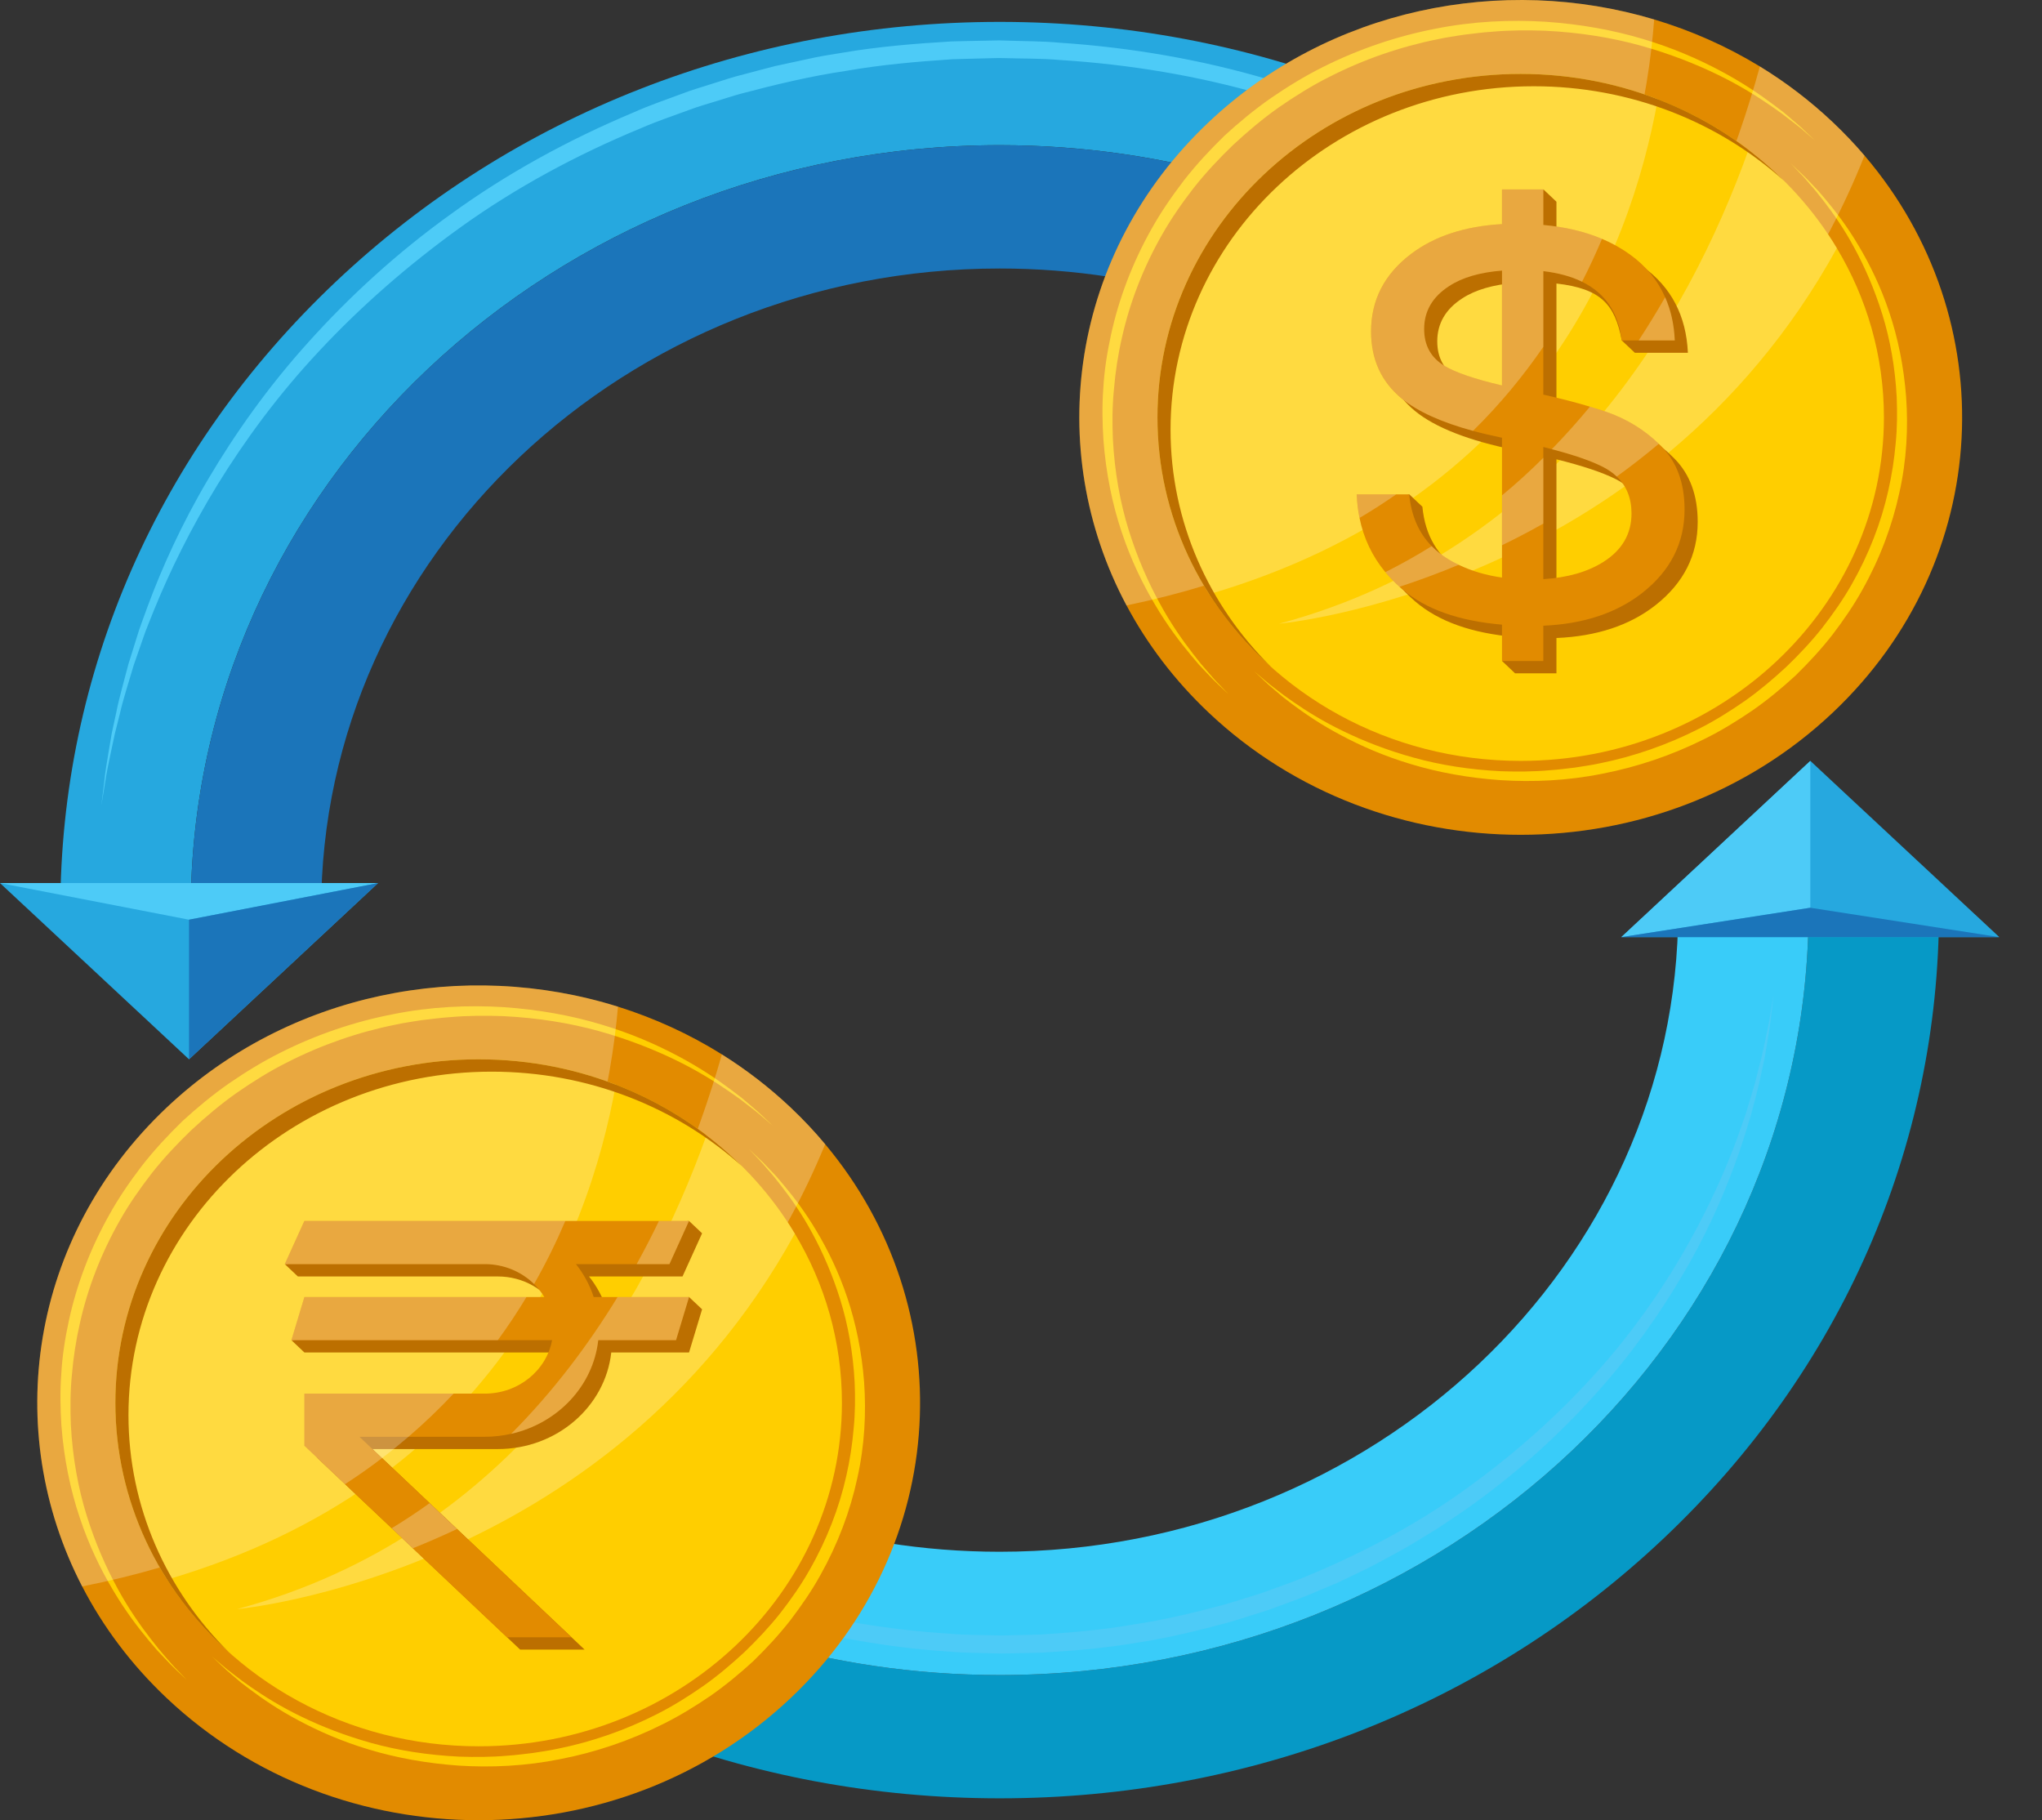<svg width="46" height="41" viewBox="0 0 46 41" fill="none" xmlns="http://www.w3.org/2000/svg">
<rect x="0" y="0" width="46" height="41" fill="#333333" stroke="none"/>
<g id="Group">
<path id="Vector" d="M22.52 3.27C30.045 3.27 36.504 7.583 39.286 13.737L41.503 11.64C40.493 9.707 39.142 7.922 37.482 6.353C33.486 2.573 28.172 0.493 22.52 0.493C16.868 0.493 11.553 2.573 7.557 6.353C3.561 10.132 1.359 15.156 1.359 20.499H4.297C4.297 10.984 12.455 3.27 22.52 3.27Z" fill="#26A8DF"/>
<path id="Vector_2" d="M40.742 20.499C40.742 30.016 32.584 37.73 22.52 37.73C14.813 37.73 8.225 33.208 5.561 26.816L3.321 28.936C4.351 31.032 5.777 32.964 7.557 34.647C11.553 38.427 16.868 40.507 22.52 40.507C28.172 40.507 33.486 38.427 37.482 34.647C41.478 30.869 43.68 25.844 43.68 20.499H40.742Z" fill="#0699C6"/>
<path id="Vector_3" d="M22.52 6.048C29.245 6.048 34.968 10.175 37.008 15.89L39.286 13.737C36.504 7.584 30.045 3.27 22.52 3.27C12.455 3.27 4.297 10.984 4.297 20.499H7.234C7.234 12.531 14.091 6.048 22.52 6.048Z" fill="#1B75BA"/>
<path id="Vector_4" d="M37.805 20.499C37.805 28.469 30.948 34.953 22.519 34.953C15.609 34.953 9.755 30.595 7.871 24.632L5.561 26.816C8.225 33.208 14.813 37.73 22.519 37.73C32.584 37.73 40.742 30.016 40.742 20.499H37.805Z" fill="#39CCF9"/>
<path id="Vector_5" d="M4.258 23.861L0 19.891H8.516L4.258 23.861Z" fill="#26A8DF"/>
<path id="Vector_6" d="M40.781 17.139L45.039 21.109H36.523L40.781 17.139Z" fill="#26A8DF"/>
<path id="Vector_7" d="M40.781 17.139V20.447L36.523 21.109L40.781 17.139Z" fill="#4DCBF7"/>
<path id="Vector_8" d="M36.523 21.109L40.781 20.447L45.039 21.109H36.523Z" fill="#1B75BA"/>
<path id="Vector_9" d="M4.258 20.716L8.516 19.891H0L4.258 20.716Z" fill="#4DCBF7"/>
<path id="Vector_10" d="M4.258 23.861V20.716L8.516 19.891L4.258 23.861Z" fill="#1B75BA"/>
<path id="Vector_11" d="M40.746 11.824C40.746 11.824 40.722 11.782 40.675 11.699C40.629 11.617 40.562 11.493 40.467 11.336C40.282 11.02 39.997 10.562 39.604 10C39.209 9.438 38.7 8.775 38.051 8.066C37.727 7.711 37.368 7.345 36.974 6.975C36.779 6.788 36.568 6.611 36.354 6.419C36.247 6.325 36.14 6.227 36.028 6.134C35.915 6.043 35.8 5.951 35.684 5.858C34.759 5.116 33.68 4.386 32.464 3.746C31.248 3.104 29.894 2.554 28.445 2.13C26.995 1.71 25.442 1.448 23.855 1.35C23.458 1.315 23.058 1.322 22.658 1.31L22.507 1.307L22.361 1.31L22.057 1.318C21.854 1.324 21.65 1.327 21.448 1.335C20.651 1.388 19.845 1.458 19.05 1.598C18.252 1.716 17.468 1.905 16.693 2.11C16.5 2.163 16.31 2.226 16.119 2.284C15.929 2.345 15.735 2.395 15.549 2.467C15.177 2.605 14.799 2.729 14.438 2.888C12.98 3.489 11.613 4.233 10.403 5.099C9.194 5.965 8.116 6.915 7.194 7.903C6.27 8.887 5.516 9.918 4.903 10.912C4.294 11.908 3.824 12.87 3.468 13.744C3.383 13.964 3.29 14.174 3.221 14.383C3.149 14.591 3.079 14.791 3.012 14.984C2.898 15.375 2.779 15.732 2.704 16.062C2.663 16.226 2.624 16.381 2.587 16.527C2.556 16.674 2.527 16.812 2.499 16.941C2.444 17.198 2.399 17.417 2.373 17.596C2.315 17.954 2.283 18.144 2.283 18.144C2.283 18.144 2.306 17.952 2.35 17.593C2.368 17.412 2.403 17.191 2.447 16.932C2.469 16.802 2.493 16.663 2.518 16.514C2.55 16.366 2.584 16.209 2.62 16.044C2.685 15.71 2.793 15.349 2.895 14.952C2.956 14.756 3.02 14.553 3.086 14.341C3.148 14.128 3.236 13.915 3.314 13.69C3.643 12.799 4.086 11.813 4.688 10.795C5.288 9.778 6.031 8.721 6.951 7.703C7.866 6.685 8.941 5.694 10.173 4.811C11.4 3.921 12.789 3.154 14.273 2.532C14.64 2.367 15.025 2.238 15.405 2.096C15.594 2.021 15.791 1.969 15.985 1.905C16.18 1.845 16.373 1.779 16.57 1.723L17.164 1.566L17.462 1.488L17.763 1.423L18.366 1.293C18.568 1.251 18.772 1.223 18.975 1.188C19.788 1.049 20.611 0.982 21.436 0.933C21.641 0.926 21.843 0.924 22.046 0.919L22.35 0.913L22.507 0.91L22.661 0.914C23.069 0.929 23.477 0.925 23.882 0.963C25.501 1.071 27.082 1.349 28.557 1.785C30.034 2.218 31.4 2.81 32.622 3.483C33.846 4.156 34.922 4.911 35.848 5.683C35.964 5.779 36.079 5.875 36.192 5.969C36.303 6.065 36.407 6.165 36.513 6.261C36.72 6.454 36.935 6.64 37.125 6.835C37.511 7.22 37.86 7.6 38.175 7.966C38.807 8.699 39.298 9.381 39.675 9.956C40.055 10.53 40.314 11.002 40.488 11.325C40.576 11.486 40.637 11.612 40.681 11.696C40.724 11.781 40.746 11.824 40.746 11.824Z" fill="#4DCBF7"/>
<path id="Vector_12" d="M6.875 27.826C6.875 27.826 6.896 27.862 6.936 27.933C6.977 28.004 7.035 28.11 7.117 28.245C7.277 28.517 7.523 28.909 7.863 29.392C8.203 29.874 8.642 30.443 9.202 31.051C9.758 31.661 10.442 32.303 11.24 32.945C12.036 33.582 12.964 34.207 14.009 34.755C15.054 35.305 16.218 35.776 17.463 36.137C18.709 36.496 20.043 36.714 21.405 36.8C21.745 36.831 22.089 36.826 22.433 36.836L22.561 36.839L22.687 36.836L22.948 36.83C23.123 36.825 23.298 36.823 23.472 36.816C24.155 36.771 24.848 36.712 25.53 36.592C26.215 36.491 26.889 36.328 27.553 36.151C27.719 36.105 27.882 36.051 28.046 36.001C28.209 35.948 28.375 35.905 28.534 35.843C28.854 35.724 29.178 35.618 29.488 35.481C30.737 34.961 31.915 34.33 32.954 33.587C33.995 32.847 34.922 32.032 35.715 31.184C36.511 30.341 37.16 29.456 37.687 28.603C38.212 27.747 38.618 26.922 38.926 26.171C39.084 25.797 39.205 25.437 39.321 25.106C39.42 24.77 39.523 24.463 39.588 24.18C39.624 24.039 39.658 23.906 39.69 23.78C39.717 23.654 39.743 23.535 39.767 23.425C39.815 23.204 39.854 23.016 39.877 22.862C39.928 22.554 39.956 22.39 39.956 22.39C39.956 22.39 39.937 22.555 39.9 22.865C39.885 23.02 39.856 23.21 39.818 23.433C39.8 23.545 39.78 23.665 39.759 23.793C39.732 23.92 39.703 24.055 39.672 24.198C39.617 24.485 39.525 24.796 39.438 25.138C39.334 25.475 39.225 25.841 39.081 26.225C38.8 26.993 38.421 27.843 37.903 28.719C37.387 29.595 36.75 30.506 35.958 31.384C35.172 32.262 34.247 33.117 33.188 33.88C32.924 34.072 32.646 34.251 32.371 34.437C32.085 34.607 31.805 34.791 31.507 34.952C31.209 35.112 30.915 35.282 30.602 35.425C30.447 35.499 30.292 35.574 30.137 35.648C29.978 35.715 29.818 35.782 29.658 35.849C29.342 35.991 29.01 36.101 28.682 36.224C28.519 36.288 28.349 36.333 28.182 36.388C28.014 36.44 27.847 36.496 27.678 36.544C26.997 36.727 26.307 36.897 25.604 37.003C24.905 37.123 24.196 37.182 23.483 37.225C23.308 37.231 23.134 37.233 22.959 37.237L22.697 37.243L22.561 37.245L22.429 37.242C22.077 37.23 21.725 37.234 21.377 37.202C19.981 37.111 18.619 36.864 17.349 36.487C16.078 36.11 14.902 35.599 13.851 35.019C12.798 34.437 11.873 33.786 11.076 33.12C10.976 33.037 10.877 32.954 10.78 32.873C10.684 32.79 10.595 32.705 10.504 32.622C10.326 32.456 10.142 32.295 9.979 32.126C9.647 31.794 9.347 31.467 9.077 31.151C8.535 30.519 8.114 29.931 7.791 29.436C7.465 28.941 7.244 28.534 7.096 28.256C7.02 28.117 6.968 28.009 6.931 27.936C6.894 27.863 6.875 27.826 6.875 27.826Z" fill="#4DCBF7"/>
<g id="Group_2">
<g id="Group_3">
<path id="Vector_13" d="M41.288 16.05C37.405 19.722 31.109 19.722 27.226 16.05C26.458 15.324 25.841 14.507 25.377 13.637C23.495 10.111 24.111 5.699 27.226 2.754C29.941 0.186 33.838 -0.586 37.263 0.438C38.092 0.686 38.894 1.039 39.645 1.497C40.228 1.853 40.778 2.272 41.288 2.754C41.542 2.994 41.78 3.245 42.002 3.504C45.155 7.196 44.917 12.619 41.288 16.05Z" fill="#E28B00"/>
<path id="Vector_14" d="M27.681 15.643C27.681 15.643 27.6 15.566 27.448 15.423C27.37 15.352 27.281 15.26 27.177 15.149C27.125 15.094 27.069 15.035 27.009 14.972C26.953 14.906 26.894 14.836 26.831 14.762C26.582 14.464 26.294 14.087 26.021 13.623C25.745 13.161 25.477 12.613 25.269 11.987C25.058 11.362 24.914 10.659 24.857 9.908C24.833 9.533 24.825 9.145 24.854 8.75C24.876 8.354 24.938 7.952 25.026 7.549C25.2 6.743 25.505 5.932 25.934 5.168C26.147 4.784 26.4 4.418 26.671 4.063C26.947 3.709 27.251 3.381 27.58 3.06C27.905 2.762 28.263 2.464 28.635 2.206C29.01 1.949 29.398 1.711 29.803 1.509C30.612 1.104 31.469 0.815 32.322 0.65C33.175 0.478 34.023 0.441 34.817 0.49C35.612 0.544 36.355 0.681 37.016 0.88C37.678 1.077 38.257 1.33 38.746 1.591C39.237 1.85 39.635 2.121 39.95 2.357C40.029 2.417 40.103 2.473 40.173 2.526C40.241 2.581 40.302 2.635 40.36 2.685C40.477 2.783 40.575 2.867 40.649 2.941C40.801 3.084 40.883 3.161 40.883 3.161C40.883 3.161 40.798 3.088 40.638 2.952C40.561 2.882 40.459 2.802 40.337 2.71C40.277 2.664 40.212 2.614 40.143 2.561C40.072 2.51 39.996 2.457 39.916 2.4C39.594 2.177 39.189 1.921 38.694 1.682C38.201 1.442 37.621 1.212 36.968 1.03C36.315 0.848 35.583 0.729 34.805 0.692C34.416 0.678 34.016 0.679 33.609 0.715C33.405 0.727 33.201 0.757 32.995 0.78C32.892 0.793 32.789 0.812 32.685 0.828C32.581 0.844 32.478 0.863 32.375 0.886C31.546 1.052 30.715 1.338 29.933 1.738C29.541 1.935 29.167 2.17 28.804 2.421C28.442 2.677 28.113 2.955 27.782 3.261C27.471 3.561 27.167 3.883 26.898 4.223C26.633 4.565 26.385 4.919 26.175 5.29C25.753 6.03 25.451 6.815 25.275 7.599C25.185 7.99 25.126 8.381 25.094 8.766C25.055 9.15 25.055 9.529 25.07 9.897C25.109 10.632 25.234 11.324 25.427 11.942C25.62 12.56 25.862 13.108 26.117 13.574C26.37 14.042 26.64 14.425 26.877 14.729C26.936 14.805 26.993 14.877 27.046 14.944C27.102 15.009 27.155 15.071 27.204 15.128C27.301 15.242 27.386 15.339 27.46 15.412C27.604 15.563 27.681 15.643 27.681 15.643Z" fill="#FFCE00"/>
<path id="Vector_15" d="M40.344 3.685C40.344 3.685 40.418 3.755 40.557 3.887C40.629 3.951 40.711 4.036 40.806 4.137C40.854 4.187 40.905 4.241 40.96 4.299C41.011 4.359 41.066 4.424 41.124 4.491C41.353 4.764 41.617 5.108 41.868 5.534C42.121 5.957 42.368 6.459 42.559 7.032C42.753 7.605 42.886 8.249 42.939 8.938C42.988 9.626 42.953 10.362 42.786 11.101C42.626 11.841 42.347 12.584 41.953 13.286C41.758 13.637 41.527 13.973 41.278 14.299C41.025 14.624 40.747 14.924 40.445 15.219C40.148 15.492 39.818 15.766 39.477 16.003C39.133 16.238 38.777 16.457 38.405 16.641C37.663 17.013 36.877 17.277 36.095 17.428C35.313 17.586 34.535 17.619 33.807 17.573C33.078 17.523 32.397 17.397 31.792 17.214C31.185 17.033 30.654 16.8 30.207 16.56C29.757 16.323 29.393 16.073 29.104 15.857C29.033 15.802 28.965 15.75 28.901 15.701C28.84 15.65 28.783 15.601 28.73 15.556C28.623 15.466 28.533 15.388 28.465 15.321C28.326 15.189 28.252 15.119 28.252 15.119C28.252 15.119 28.33 15.185 28.476 15.31C28.548 15.374 28.641 15.447 28.752 15.531C28.861 15.618 28.991 15.712 29.139 15.814C29.434 16.018 29.805 16.251 30.259 16.469C30.711 16.689 31.241 16.898 31.84 17.064C32.438 17.231 33.108 17.338 33.819 17.372C34.175 17.384 34.541 17.383 34.913 17.349C35.1 17.338 35.286 17.311 35.476 17.29C35.663 17.259 35.854 17.235 36.043 17.193C36.801 17.04 37.56 16.778 38.276 16.413C38.635 16.232 38.977 16.017 39.308 15.787C39.639 15.553 39.939 15.299 40.243 15.018C40.527 14.745 40.806 14.45 41.051 14.139C41.294 13.826 41.521 13.502 41.713 13.163C42.099 12.487 42.377 11.769 42.537 11.052C42.619 10.694 42.673 10.336 42.704 9.984C42.739 9.632 42.74 9.286 42.727 8.949C42.692 8.276 42.578 7.643 42.402 7.078C42.226 6.512 42.005 6.01 41.773 5.583C41.542 5.154 41.295 4.803 41.079 4.524C40.971 4.384 40.872 4.261 40.78 4.159C40.691 4.054 40.614 3.965 40.546 3.898C40.414 3.759 40.344 3.685 40.344 3.685Z" fill="#FFCE00"/>
<path id="Vector_16" opacity="0.25" d="M37.263 0.438C37.02 3.733 35.375 11.558 25.377 13.637C23.495 10.111 24.111 5.699 27.226 2.754C29.941 0.186 33.838 -0.586 37.263 0.438Z" fill="white"/>
<path id="Vector_17" opacity="0.25" d="M42.002 3.504C38.213 13.028 28.522 13.91 28.522 13.91C35.762 11.963 38.598 5.305 39.645 1.497C40.228 1.853 40.779 2.272 41.289 2.754C41.543 2.994 41.781 3.245 42.002 3.504Z" fill="white"/>
<path id="Vector_18" d="M42.439 9.401C42.439 13.675 38.776 17.139 34.257 17.139C31.277 17.139 28.67 15.633 27.24 13.384C26.5 12.22 26.074 10.858 26.074 9.401C26.074 5.128 29.736 1.665 34.257 1.665C35.35 1.665 36.392 1.868 37.345 2.236C38.087 2.522 38.774 2.906 39.388 3.376C40.19 3.987 40.867 4.737 41.378 5.589C42.054 6.714 42.439 8.015 42.439 9.401Z" fill="#FFCE00"/>
<path id="Vector_19" opacity="0.25" d="M37.345 2.236C36.715 5.75 34.545 11.236 27.24 13.384C26.5 12.22 26.074 10.858 26.074 9.401C26.074 5.128 29.736 1.665 34.257 1.665C35.35 1.665 36.392 1.868 37.345 2.236Z" fill="white"/>
<path id="Vector_20" opacity="0.25" d="M41.379 5.589C37.147 13.291 28.815 14.049 28.815 14.049C35.046 12.374 38.014 7.21 39.389 3.376C40.191 3.987 40.868 4.737 41.379 5.589Z" fill="white"/>
<path id="Vector_21" d="M40.18 4.065C38.714 2.748 36.73 1.943 34.551 1.943C30.032 1.943 26.369 5.406 26.369 9.679C26.369 11.749 27.228 13.63 28.629 15.017C27.055 13.609 26.074 11.613 26.074 9.401C26.074 5.128 29.738 1.665 34.257 1.665C36.588 1.665 38.689 2.586 40.18 4.065Z" fill="#BC6F00"/>
<g id="Group_4">
<path id="Vector_22" d="M37.725 10.335C37.38 9.982 36.965 9.722 36.48 9.555C36.108 9.426 35.634 9.296 35.062 9.165V6.386C36.066 6.502 36.378 6.855 36.534 7.669L36.828 7.946H38.023C37.985 7.11 37.645 6.462 37.005 6.004C36.489 5.635 35.84 5.417 35.062 5.345V4.544L34.768 4.266L34.13 5.326C33.295 5.374 32.612 5.597 32.083 5.998C31.482 6.452 31.182 7.034 31.182 7.743C31.182 8.373 31.413 8.877 31.874 9.256C32.332 9.631 33.084 9.925 34.13 10.138V13.288C33.671 13.222 33.261 13.082 32.905 12.864C32.393 12.551 32.105 12.068 32.042 11.414L31.748 11.136L30.86 11.414C30.893 12.283 31.234 12.994 31.881 13.548C32.409 14.001 33.162 14.265 34.13 14.348L33.837 14.889L34.13 15.167H35.062V14.371C35.967 14.333 36.712 14.088 37.293 13.632C37.927 13.133 38.244 12.508 38.244 11.755C38.244 11.161 38.071 10.688 37.725 10.335ZM32.829 8.514C32.527 8.331 32.377 8.056 32.377 7.689C32.377 7.287 32.564 6.964 32.94 6.721C33.238 6.527 33.636 6.412 34.13 6.372V8.96C33.516 8.816 33.08 8.667 32.829 8.514ZM36.42 12.932C36.064 13.159 35.611 13.288 35.062 13.322V10.346C35.653 10.493 36.1 10.642 36.398 10.792C36.832 11.011 37.049 11.362 37.049 11.844C37.049 12.303 36.839 12.665 36.42 12.932Z" fill="#BC6F00"/>
</g>
<g id="Group_5">
<path id="Vector_23" d="M37.43 10.057C37.409 10.036 37.389 10.015 37.367 9.996C37.035 9.674 36.641 9.435 36.185 9.276C36.072 9.237 35.948 9.199 35.816 9.16C35.515 9.069 35.164 8.978 34.766 8.888V6.107C35.105 6.148 35.396 6.227 35.638 6.346C36.161 6.602 36.459 7.042 36.531 7.668H37.727C37.711 7.307 37.639 6.984 37.509 6.695C37.509 6.693 37.509 6.693 37.509 6.693C37.34 6.309 37.075 5.987 36.709 5.726C36.519 5.59 36.312 5.474 36.088 5.38C35.7 5.216 35.259 5.112 34.766 5.067V4.266H33.835V5.048C32.999 5.095 32.316 5.319 31.787 5.72C31.187 6.174 30.886 6.756 30.886 7.466C30.886 8.095 31.116 8.599 31.577 8.978C31.934 9.269 32.469 9.512 33.181 9.705C33.384 9.761 33.603 9.812 33.835 9.86V13.009C33.479 12.959 33.153 12.863 32.86 12.722C32.773 12.68 32.689 12.636 32.608 12.585C32.473 12.502 32.354 12.408 32.252 12.302C31.961 12.007 31.792 11.618 31.745 11.136H30.563C30.57 11.32 30.59 11.497 30.626 11.666C30.718 12.124 30.912 12.531 31.207 12.887C31.301 13.002 31.409 13.113 31.526 13.217C31.545 13.235 31.564 13.254 31.585 13.27C32.114 13.723 32.865 13.987 33.835 14.07V14.889H34.766V14.094C35.67 14.055 36.415 13.81 36.997 13.354C37.631 12.855 37.948 12.23 37.948 11.476C37.948 10.883 37.775 10.409 37.43 10.057ZM32.532 8.236C32.231 8.053 32.081 7.778 32.081 7.411C32.081 7.009 32.268 6.687 32.644 6.444C32.942 6.249 33.34 6.134 33.835 6.095V8.682C33.219 8.538 32.785 8.389 32.532 8.236ZM36.124 12.654C35.767 12.881 35.315 13.011 34.766 13.045V10.068C34.832 10.085 34.895 10.101 34.957 10.118C35.455 10.248 35.838 10.38 36.102 10.514C36.226 10.576 36.331 10.65 36.42 10.735C36.641 10.944 36.753 11.222 36.753 11.566C36.753 12.024 36.543 12.387 36.124 12.654Z" fill="#E28B00"/>
</g>
<path id="Vector_24" opacity="0.25" d="M30.564 11.136H31.452C31.189 11.319 30.915 11.495 30.627 11.666C30.591 11.497 30.571 11.32 30.564 11.136Z" fill="white"/>
<path id="Vector_25" opacity="0.25" d="M34.767 5.067V4.266H33.836V5.048C33 5.095 32.317 5.319 31.789 5.72C31.188 6.174 30.887 6.756 30.887 7.466C30.887 8.095 31.117 8.599 31.579 8.978C31.936 9.269 32.47 9.512 33.182 9.705C33.798 9.1 34.321 8.461 34.767 7.811V6.107C35.106 6.148 35.397 6.227 35.639 6.346C35.805 6.023 35.954 5.699 36.089 5.38C35.701 5.216 35.261 5.112 34.767 5.067ZM33.836 8.682C33.221 8.538 32.786 8.389 32.533 8.236C32.232 8.053 32.082 7.778 32.082 7.411C32.082 7.009 32.269 6.687 32.645 6.444C32.943 6.249 33.341 6.134 33.836 6.095V8.682Z" fill="white"/>
<path id="Vector_26" opacity="0.25" d="M32.609 12.585C32.69 12.635 32.774 12.68 32.86 12.722C32.393 12.916 31.945 13.08 31.527 13.217C31.409 13.113 31.302 13.002 31.208 12.887C31.571 12.705 31.919 12.509 32.252 12.302C32.355 12.408 32.474 12.502 32.609 12.585Z" fill="white"/>
<path id="Vector_27" opacity="0.25" d="M34.767 10.311V11.794C34.453 11.97 34.142 12.133 33.836 12.281V11.158C34.164 10.887 34.474 10.604 34.767 10.311Z" fill="white"/>
<path id="Vector_28" opacity="0.25" d="M37.368 9.996C37.055 10.259 36.738 10.505 36.421 10.734C36.333 10.65 36.227 10.576 36.104 10.514C35.839 10.38 35.456 10.248 34.958 10.118C35.261 9.807 35.547 9.486 35.817 9.16C35.95 9.199 36.073 9.237 36.186 9.276C36.643 9.435 37.036 9.673 37.368 9.996Z" fill="white"/>
<path id="Vector_29" opacity="0.25" d="M37.728 7.668H36.914C37.126 7.346 37.324 7.02 37.511 6.695C37.64 6.984 37.712 7.307 37.728 7.668Z" fill="white"/>
</g>
<g id="Group_6">
<path id="Vector_30" d="M17.814 38.246C13.931 41.918 7.635 41.918 3.752 38.246C2.954 37.492 2.32 36.641 1.851 35.734C0.033 32.225 0.666 27.868 3.752 24.95C6.503 22.349 10.464 21.591 13.921 22.675C14.736 22.931 15.525 23.289 16.262 23.75C16.81 24.093 17.331 24.493 17.814 24.95C18.092 25.212 18.35 25.487 18.588 25.772C21.677 29.462 21.42 34.837 17.814 38.246Z" fill="#E28B00"/>
<path id="Vector_31" d="M4.207 37.839C4.207 37.839 4.126 37.763 3.974 37.619C3.897 37.548 3.807 37.456 3.704 37.346C3.652 37.29 3.596 37.231 3.536 37.168C3.48 37.102 3.42 37.032 3.357 36.958C3.108 36.66 2.821 36.283 2.547 35.819C2.271 35.357 2.003 34.809 1.796 34.183C1.585 33.558 1.44 32.855 1.383 32.104C1.359 31.729 1.351 31.341 1.381 30.946C1.402 30.55 1.465 30.148 1.552 29.745C1.727 28.939 2.032 28.128 2.461 27.364C2.674 26.98 2.926 26.614 3.197 26.259C3.473 25.906 3.78 25.575 4.104 25.259C4.434 24.955 4.789 24.661 5.161 24.402C5.537 24.145 5.924 23.906 6.33 23.705C7.139 23.299 7.995 23.011 8.849 22.846C9.701 22.674 10.55 22.637 11.344 22.686C12.138 22.74 12.882 22.877 13.542 23.076C14.204 23.273 14.784 23.526 15.273 23.787C15.764 24.046 16.162 24.317 16.477 24.553C16.555 24.613 16.629 24.669 16.699 24.722C16.767 24.777 16.828 24.831 16.887 24.881C17.003 24.979 17.101 25.063 17.176 25.137C17.328 25.28 17.409 25.357 17.409 25.357C17.409 25.357 17.324 25.284 17.165 25.148C17.087 25.078 16.985 24.998 16.864 24.906C16.804 24.86 16.739 24.81 16.67 24.757C16.598 24.706 16.522 24.653 16.442 24.596C16.12 24.373 15.716 24.117 15.221 23.878C14.727 23.638 14.148 23.408 13.495 23.226C12.841 23.044 12.109 22.925 11.332 22.888C10.943 22.874 10.542 22.875 10.136 22.911C9.932 22.924 9.728 22.953 9.521 22.976C9.418 22.989 9.316 23.008 9.212 23.024C9.108 23.04 9.004 23.059 8.901 23.082C8.072 23.248 7.242 23.534 6.46 23.934C6.067 24.131 5.693 24.366 5.331 24.617C4.97 24.872 4.637 25.153 4.311 25.455C3.995 25.759 3.695 26.078 3.425 26.419C3.16 26.762 2.911 27.115 2.702 27.486C2.28 28.226 1.977 29.011 1.802 29.795C1.712 30.186 1.653 30.577 1.62 30.962C1.582 31.347 1.582 31.725 1.596 32.093C1.635 32.828 1.76 33.52 1.953 34.138C2.146 34.756 2.389 35.304 2.643 35.77C2.896 36.238 3.167 36.621 3.403 36.925C3.463 37.001 3.519 37.073 3.573 37.14C3.629 37.206 3.681 37.267 3.73 37.324C3.828 37.438 3.912 37.535 3.986 37.608C4.13 37.759 4.207 37.839 4.207 37.839Z" fill="#FFCE00"/>
<path id="Vector_32" d="M16.87 25.881C16.87 25.881 16.944 25.951 17.084 26.083C17.155 26.147 17.237 26.232 17.332 26.333C17.38 26.383 17.431 26.437 17.486 26.495C17.538 26.555 17.592 26.62 17.65 26.688C17.879 26.96 18.143 27.305 18.394 27.73C18.648 28.153 18.895 28.655 19.086 29.228C19.279 29.801 19.413 30.445 19.466 31.134C19.514 31.822 19.479 32.558 19.312 33.297C19.153 34.037 18.873 34.78 18.48 35.481C18.285 35.833 18.053 36.169 17.805 36.495C17.551 36.82 17.273 37.12 16.971 37.415C16.674 37.688 16.344 37.962 16.004 38.199C15.659 38.434 15.304 38.653 14.931 38.837C14.19 39.209 13.404 39.473 12.621 39.624C11.84 39.782 11.061 39.816 10.333 39.77C9.605 39.719 8.924 39.593 8.318 39.41C7.711 39.229 7.181 38.996 6.733 38.756C6.283 38.519 5.919 38.269 5.631 38.053C5.559 37.998 5.491 37.946 5.427 37.898C5.366 37.846 5.309 37.797 5.256 37.752C5.149 37.662 5.06 37.584 4.992 37.517C4.853 37.385 4.778 37.315 4.778 37.315C4.778 37.315 4.856 37.381 5.003 37.506C5.074 37.57 5.168 37.643 5.279 37.727C5.388 37.814 5.517 37.908 5.665 38.01C5.961 38.214 6.332 38.447 6.785 38.665C7.237 38.885 7.768 39.094 8.366 39.261C8.964 39.427 9.634 39.534 10.345 39.568C10.701 39.58 11.068 39.579 11.44 39.546C11.626 39.534 11.813 39.507 12.002 39.486C12.19 39.456 12.38 39.431 12.569 39.389C13.327 39.236 14.087 38.974 14.802 38.609C15.161 38.428 15.503 38.213 15.834 37.983C16.166 37.749 16.466 37.495 16.77 37.214C17.053 36.941 17.332 36.646 17.578 36.335C17.821 36.022 18.048 35.699 18.239 35.359C18.626 34.683 18.903 33.965 19.064 33.248C19.146 32.89 19.2 32.532 19.23 32.18C19.265 31.828 19.267 31.482 19.253 31.145C19.218 30.473 19.104 29.839 18.928 29.274C18.752 28.708 18.531 28.206 18.299 27.779C18.069 27.35 17.822 26.999 17.605 26.72C17.497 26.58 17.398 26.457 17.306 26.355C17.217 26.25 17.14 26.161 17.073 26.093C16.941 25.955 16.87 25.881 16.87 25.881Z" fill="#FFCE00"/>
<path id="Vector_33" opacity="0.25" d="M13.921 22.675C13.629 26.09 11.847 33.753 1.851 35.734C0.033 32.225 0.666 27.868 3.752 24.95C6.503 22.349 10.464 21.591 13.921 22.675Z" fill="white"/>
<path id="Vector_34" opacity="0.25" d="M18.589 25.772C14.742 35.098 5.195 35.968 5.195 35.968C12.313 34.054 15.172 27.586 16.262 23.75C16.81 24.093 17.331 24.493 17.815 24.95C18.092 25.212 18.351 25.487 18.589 25.772Z" fill="white"/>
<path id="Vector_35" d="M18.966 31.598C18.966 35.872 15.301 39.335 10.782 39.335C7.804 39.335 5.196 37.83 3.765 35.58C3.025 34.416 2.599 33.054 2.599 31.598C2.599 27.325 6.263 23.861 10.782 23.861C11.875 23.861 12.919 24.064 13.872 24.432C14.614 24.718 15.301 25.104 15.915 25.572C16.717 26.183 17.394 26.934 17.905 27.787C18.581 28.912 18.966 30.212 18.966 31.598Z" fill="#FFCE00"/>
<path id="Vector_36" opacity="0.25" d="M13.872 24.432C13.242 27.945 11.072 33.432 3.765 35.58C3.025 34.416 2.599 33.054 2.599 31.598C2.599 27.325 6.263 23.861 10.782 23.861C11.875 23.861 12.919 24.064 13.872 24.432Z" fill="white"/>
<path id="Vector_37" opacity="0.25" d="M17.905 27.787C13.671 35.487 5.341 36.245 5.341 36.245C11.572 34.571 14.541 29.406 15.915 25.572C16.717 26.183 17.394 26.934 17.905 27.787Z" fill="white"/>
<path id="Vector_38" d="M16.705 26.261C15.24 24.945 13.255 24.139 11.076 24.139C6.557 24.139 2.894 27.602 2.894 31.875C2.894 33.946 3.753 35.826 5.154 37.213C3.58 35.805 2.599 33.81 2.599 31.598C2.599 27.325 6.263 23.861 10.782 23.861C13.113 23.861 15.215 24.782 16.705 26.261Z" fill="#BC6F00"/>
<path id="Vector_39" d="M13.77 30.464H15.522L15.816 29.492L15.522 29.215L13.668 29.492C13.58 29.223 13.444 28.973 13.269 28.752H15.375L15.816 27.78L15.522 27.502L6.416 28.474L6.71 28.752H11.214C11.789 28.752 12.29 29.051 12.555 29.492L6.563 30.186L6.857 30.464H12.731C12.603 31.147 11.973 31.668 11.214 31.668H7.151V32.841L11.717 37.157H13.169L8.392 32.64H11.214C12.541 32.64 13.635 31.685 13.77 30.464Z" fill="#BC6F00"/>
<path id="Vector_40" d="M15.522 29.215L15.229 30.187H13.476C13.362 31.22 12.562 32.061 11.513 32.297H11.511C11.322 32.34 11.124 32.363 10.92 32.363H8.097L8.606 32.845L9.679 33.858L10.295 34.441L12.874 36.88H11.422L9.3 34.875L8.824 34.423L7.772 33.431L6.856 32.564V31.391H10.92C11.679 31.391 12.309 30.87 12.437 30.187H6.564L6.857 29.215H12.262C12.197 29.108 12.12 29.011 12.031 28.923C11.751 28.647 11.357 28.474 10.92 28.474H6.415L6.856 27.502H15.521L15.08 28.474H12.974C13.15 28.695 13.286 28.945 13.374 29.215H15.522Z" fill="#E28B00"/>
<path id="Vector_41" opacity="0.25" d="M6.855 31.391H10.218C9.905 31.724 9.567 32.049 9.202 32.363C9.011 32.526 8.812 32.688 8.605 32.844C8.341 33.046 8.063 33.242 7.771 33.431L6.855 32.564V31.391Z" fill="white"/>
<path id="Vector_42" opacity="0.25" d="M6.857 29.215H11.86C11.664 29.541 11.449 29.866 11.214 30.187H6.563L6.857 29.215Z" fill="white"/>
<path id="Vector_43" opacity="0.25" d="M12.735 27.502C12.534 27.973 12.302 28.448 12.031 28.923C11.751 28.647 11.357 28.474 10.92 28.474H6.415L6.856 27.502H12.735Z" fill="white"/>
<path id="Vector_44" opacity="0.25" d="M10.295 34.441C9.954 34.601 9.621 34.746 9.299 34.875L8.824 34.423C9.119 34.244 9.404 34.056 9.678 33.858L10.295 34.441Z" fill="white"/>
<path id="Vector_45" opacity="0.25" d="M15.081 28.474H14.342C14.521 28.15 14.689 27.825 14.844 27.502H15.521L15.081 28.474Z" fill="white"/>
<path id="Vector_46" opacity="0.25" d="M15.523 29.215L15.229 30.187H13.477C13.363 31.22 12.562 32.061 11.514 32.297C12.47 31.337 13.26 30.282 13.912 29.215H15.523Z" fill="white"/>
</g>
</g>
</g>
</svg>
